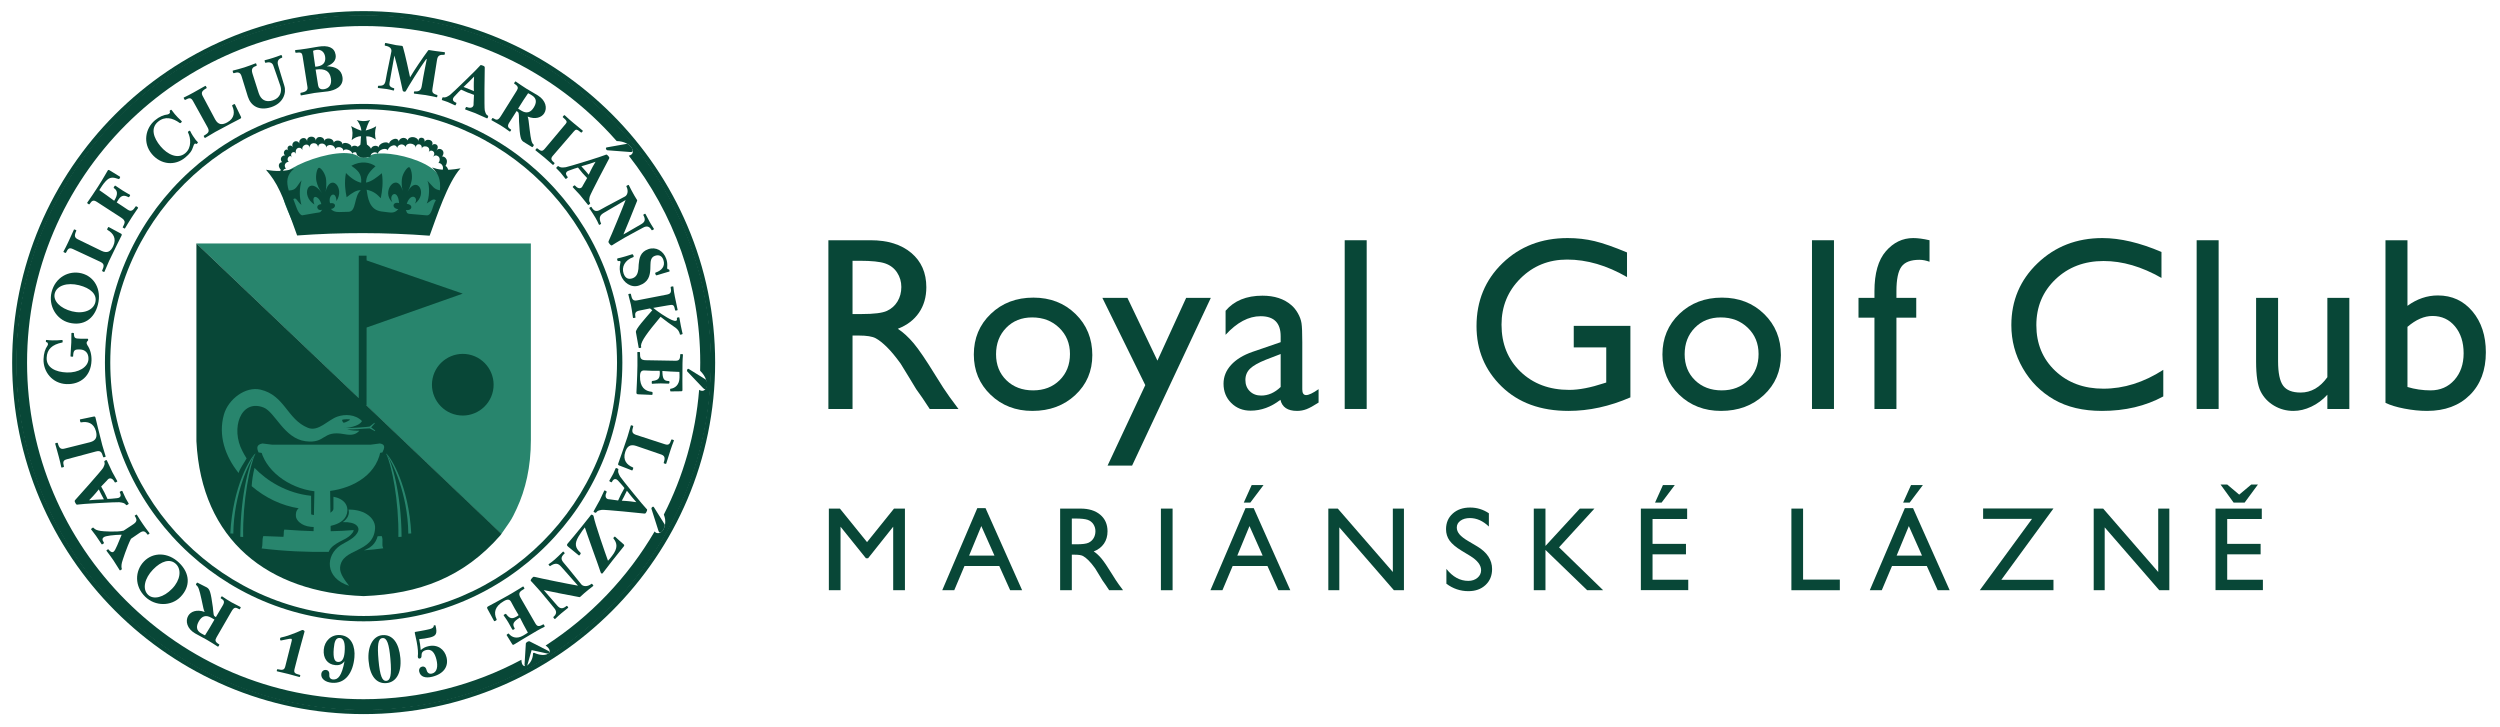 <svg xmlns="http://www.w3.org/2000/svg" width="973" height="283" viewBox="0 0 973 283" fill="none"><path d="M141.531 275.622C215.61 275.622 276.025 215.206 276.025 141.131C276.025 67.055 215.61 6.636 141.531 6.636C67.456 6.636 7.039 67.055 7.039 141.131C7.039 215.206 67.456 275.622 141.531 275.622Z" stroke="#084737" stroke-width="0.223" stroke-miterlimit="22.926"></path><path fill-rule="evenodd" clip-rule="evenodd" d="M141.531 6.083C67.151 6.083 6.485 66.749 6.485 141.13C6.485 215.508 67.151 276.176 141.531 276.176C215.912 276.176 276.579 215.508 276.579 141.13C276.579 66.749 215.912 6.083 141.531 6.083ZM141.531 4.327C216.88 4.327 278.334 65.783 278.334 141.13C278.334 216.477 216.88 277.929 141.531 277.929C66.184 277.929 4.729 216.477 4.729 141.13C4.729 65.783 66.184 4.327 141.531 4.327Z" fill="#084737"></path><path fill-rule="evenodd" clip-rule="evenodd" d="M141.531 40.441C86.075 40.441 40.842 85.674 40.842 141.131C40.842 196.589 86.075 241.819 141.531 241.819C196.989 241.819 242.222 196.589 242.222 141.131C242.222 85.674 196.989 40.441 141.531 40.441ZM141.531 42.519C195.843 42.519 240.142 86.817 240.142 141.131C240.142 195.443 195.843 239.741 141.531 239.741C87.22 239.741 42.92 195.443 42.92 141.131C42.92 86.817 87.22 42.519 141.531 42.519Z" fill="#084737"></path><path fill-rule="evenodd" clip-rule="evenodd" d="M195.07 207.875L76.506 94.843L76.444 94.747H206.61L206.621 171.207C206.621 173.763 206.489 176.324 206.235 178.866C206 181.188 205.632 183.501 205.148 185.783C204.689 187.938 204.106 190.069 203.412 192.156C202.749 194.151 201.966 196.111 201.08 198.015C200.223 199.858 199.353 201.716 198.197 203.385L195.206 207.704L195.07 207.875Z" fill="#28856D"></path><path fill-rule="evenodd" clip-rule="evenodd" d="M182.505 137.97C188.983 139.287 193.191 145.64 191.878 152.121C190.559 158.597 184.203 162.807 177.726 161.492C171.249 160.174 167.038 153.816 168.357 147.339C169.672 140.863 176.028 136.654 182.505 137.97Z" fill="#084737"></path><path fill-rule="evenodd" clip-rule="evenodd" d="M76.45 94.746L139.634 154.907V99.509H142.658L142.685 101.359L180.1 114.285L142.685 127.472L142.658 157.785L195.153 207.777L194.804 208.28C180.442 224.758 163.076 231.145 141.529 232.008C104.159 230.58 78.399 210.182 76.443 171.706V94.746H76.45Z" fill="#084737"></path><path fill-rule="evenodd" clip-rule="evenodd" d="M139.862 61.152L143.355 61.235C145.64 56.661 176.172 62.778 171.505 73.959C172.013 79.022 169.462 83.585 166.711 88.657H115.007C112.894 83.874 107.717 74.397 111.177 72.947C100.184 68.263 132.84 55.059 139.862 61.152Z" fill="#28856D"></path><path fill-rule="evenodd" clip-rule="evenodd" d="M109.334 66.161C107.433 64.002 109.358 62.941 109.808 63.15C108.352 61.304 110.47 60.149 111.06 60.542C109.48 59.405 111.517 57.154 112.251 58.755C112.258 58.752 112.264 58.747 112.27 58.742C111.036 56.983 113.203 55.877 113.884 57.255C113.898 57.242 113.905 57.234 113.918 57.225C113.181 55.188 115.572 54.069 116.506 55.816C116.513 55.811 116.529 55.806 116.534 55.801C116.012 53.806 119.074 52.715 119.544 55.006H119.551C119.179 52.751 122.802 52.485 122.919 54.786C122.973 52.623 126.376 52.935 126.269 55.072C126.189 53.388 129.923 53.407 129.936 55.722C129.775 54.476 133.11 54.094 133.308 56.256C133.421 54.946 137.034 55.799 136.869 57.528C136.869 56.163 139.936 56.492 139.987 58.458L144.312 58.546C144.251 56.229 147.722 56.338 147.264 57.738C147.286 55.478 150.949 54.749 151.45 56.03C151.179 54.88 154.525 52.7 155.243 55.074C155.22 53.945 157.539 52.755 158.694 54.667C158.899 52.764 162.565 52.969 162.872 54.967H162.897C162.603 53.049 165.895 53.001 165.185 55.662C165.229 53.498 169.586 54.268 167.991 56.849C168.855 55.123 171.563 56.507 169.782 58.624C169.796 58.624 169.802 58.627 169.799 58.632C170.983 56.939 173.835 58.701 171.988 61.02C172.251 60.513 175.124 61.595 173.378 64.614C174.086 64.753 175.756 67.295 172.99 70.369L172.871 70.371C173.28 68.546 172.354 67.26 171.882 67.163C173.546 64.144 170.805 63.059 170.553 63.567C172.313 61.249 169.597 59.485 168.471 61.181C168.471 61.176 168.466 61.171 168.453 61.171C170.149 59.056 167.567 57.671 166.746 59.398C168.268 56.817 164.113 56.046 164.07 58.209C164.751 55.547 161.612 55.595 161.89 57.514H161.87C161.576 55.518 158.082 55.311 157.888 57.214C156.786 55.303 154.576 56.494 154.596 57.623C153.912 55.249 150.724 57.427 150.982 58.579C150.507 57.299 147.013 58.025 146.995 60.286C147.43 58.884 144.124 58.776 144.179 61.094L140.06 61.003C140.011 59.039 137.086 58.709 137.086 60.073C137.247 58.348 133.803 57.495 133.692 58.803C133.507 56.641 130.329 57.023 130.481 58.27C130.47 55.955 126.911 55.935 126.987 57.619C127.089 55.482 123.844 55.171 123.794 57.335C123.683 55.033 120.227 55.3 120.584 57.555H120.577C120.127 55.263 117.213 56.353 117.709 58.348C117.703 58.353 117.689 58.358 117.682 58.362C116.791 56.617 114.515 57.735 115.217 59.773C115.203 59.781 115.197 59.789 115.183 59.804C114.535 58.424 112.471 59.531 113.645 61.291C113.64 61.296 113.635 61.297 113.629 61.303C112.928 59.703 110.986 61.953 112.492 63.09C111.93 62.697 109.911 63.851 111.3 65.696C110.871 65.487 109.036 66.548 110.848 68.709C110.598 68.769 110.423 69.449 110.502 70.264C108.576 69.174 108.779 66.284 109.334 66.161Z" fill="#084737"></path><path fill-rule="evenodd" clip-rule="evenodd" d="M138.862 60.092C138.072 58.032 138.918 57.321 140.245 56.345C140.453 55.066 140.329 54.333 140.536 53.053C139.334 52.914 137.713 53.755 136.863 54.538C137.348 52.551 137.322 50.752 136.674 49.061C136.598 48.983 138.384 50.197 140.642 50.861C140.503 48.901 139.176 46.944 138.83 46.725C140.126 47.09 141.857 47.393 144.056 46.729C143.336 47.674 142.706 49.534 142.311 50.8C144.177 50.244 145.168 49.916 146.413 49.112C145.819 51.13 145.885 52.803 146.254 54.328C144.96 53.461 144.023 52.953 142.521 53.092C142.59 54.425 142.734 54.903 142.8 56.237C144.42 57.407 144.968 58.19 144.195 60.163C143.501 61.922 139.449 61.625 138.862 60.092Z" fill="#084737"></path><path fill-rule="evenodd" clip-rule="evenodd" d="M115.644 91.649C109.71 75.049 107.916 71.183 103.518 66.057C107.2 66.77 110.83 66.749 114.534 65.616C111.452 68.028 111.391 70.798 112.384 74.15C115.371 74.026 115.266 72.725 117.362 70.19C116.435 73.667 116.503 76.714 117.308 79.731C115.552 78.37 115.354 76.589 114.156 77.493C115.15 79.795 115.847 83.222 117.572 83.809L123.067 82.856C124.424 82.62 124.565 82.93 125.408 81.608C123.348 82.403 122.535 79.585 125.061 79.458C124.257 76.158 120.856 75.223 122.363 79.586C116.81 76.124 120.086 67.901 125.301 75.11C124.117 73.565 123.576 72.229 123.177 70.606C122.672 68.545 123.357 65.407 124.122 65.292C124.886 65.177 126.787 67.656 126.935 70.06C127.048 71.917 127.022 73.391 126.642 74.718C128.625 67.023 134.368 73.14 130.948 78.257C130.777 73.871 127.528 75.872 128.459 79.092C131.128 78.69 130.795 81.212 128.813 81.323C129.372 82.059 130.38 82.572 132.016 82.528L135.626 82.433C138.861 82.346 137.603 76.486 140.43 74.022C138.768 73.945 137.092 75.014 134.906 76.768C134.415 74.316 133.909 71.15 134.648 67.33C136.791 69.548 138.761 70.719 140.565 71.123C140.926 67.422 138.868 66.067 136.746 64.504C140.519 62.476 143.966 63.142 146.157 64.689C143.187 67.331 142.616 68.752 142.448 71.059C144.655 70.689 146.668 68.983 148.625 67.416C149.214 70.998 148.745 74.38 148.192 77.152C146.846 75.764 145.705 74.506 142.685 73.826C143.104 76.598 143.572 81.692 148.447 82.302L151.434 82.673C153.23 82.898 154.004 82.443 155.066 81.396C152.47 81.285 152.514 78.385 155.318 79.018C154.816 73.005 150.957 75.984 152.748 78.719C148.027 74.723 154.534 66.542 156.73 74.237C156.319 72.619 156.266 71.393 156.407 69.764C156.596 67.544 158.576 64.85 159.268 65.07C159.963 65.291 160.657 68.338 160.188 70.374C159.798 72.063 159.414 73.222 158.64 74.602C162.223 67.932 166.761 75.387 161.467 79.266C163.096 76.632 159.789 74.8 158.314 79.325C161.105 79.676 160.33 82.174 157.963 81.725C158.394 82.468 158.057 83.214 159.75 83.267L166.01 83.815C168.205 84.005 168.26 79.845 169.651 77.95C168.603 77.011 167.481 78.388 166.088 79.206C167.138 77.004 167.316 72.457 166.369 70.354C168.625 72.712 168.843 73.621 171.223 74.076C171.581 69.683 170.592 67.574 168.173 65.175C170.249 65.904 172.99 66.65 179.245 65.508C174.22 71.067 169.869 84.578 167.217 91.736C150.031 90.425 132.832 90.398 115.644 91.649Z" fill="#084737"></path><path fill-rule="evenodd" clip-rule="evenodd" d="M141.531 10.133C69.381 10.133 10.533 68.979 10.533 141.13C10.533 213.28 69.381 272.127 141.531 272.127C163.693 272.127 184.593 266.566 202.925 256.782L202.927 256.785C203.06 261.721 207.485 258.396 207.451 254.252C207.572 254.182 207.696 254.108 207.816 254.035C212.29 256.178 216.224 254.023 212.359 251.239V251.237C229.751 240 244.33 224.758 254.781 206.838C255.302 207.531 255.708 207.482 256.254 207.5C257.422 207.535 258.692 205.882 258.881 203.76C258.98 202.64 258.91 201.721 258.366 200.262C265.895 185.471 270.697 169.075 272.1 151.742C272.902 152.165 273.429 152.199 273.933 151.971C274.999 151.489 275.454 149.491 274.689 147.5C274.286 146.456 273.601 145.375 272.49 144.304C272.516 143.249 272.531 142.192 272.531 141.13C272.531 110.813 262.137 82.847 244.733 60.608C245.589 60.372 245.989 60.041 246.2 59.537C246.658 58.459 245.627 56.684 243.712 55.745C242.728 55.263 241.512 54.935 240.004 54.901C215.964 27.487 180.713 10.133 141.531 10.133ZM141.531 5.889C216.019 5.889 276.773 66.643 276.773 141.13C276.773 215.616 216.019 276.369 141.531 276.369C67.043 276.369 6.291 215.616 6.291 141.13C6.291 66.643 67.043 5.889 141.531 5.889Z" fill="#084737"></path><path fill-rule="evenodd" clip-rule="evenodd" d="M249.536 87.271L242.628 91.26C243.596 88.992 246.589 81.757 247.895 78.343L247.96 78.21C247.992 78.097 248 77.951 247.94 77.844C247.813 77.629 247.102 76.474 246.833 76.011C246.3 75.085 245.013 72.695 244.735 72.047C244.654 71.905 244.456 71.973 244.028 72.218C243.743 72.383 243.727 72.44 243.808 72.582C244.731 74.426 244.14 75.952 243.286 76.446C241.863 77.269 236.533 79.964 233.827 81.526C232.44 82.329 231.348 82.579 230.198 80.585C230.114 80.442 230.043 80.483 229.652 80.709C229.402 80.853 229.309 80.955 229.37 81.061C230.492 82.741 231.159 83.731 231.756 84.765C232.251 85.619 232.728 86.531 233.109 87.45C233.189 87.592 233.375 87.487 233.551 87.384C233.908 87.177 233.98 87.136 233.96 87.101C232.887 84.588 233.551 83.68 235.154 82.755C236.614 81.913 240.347 79.663 243.481 77.853C242.211 81.246 237.851 91.787 236.966 93.627C236.813 93.952 236.754 94.177 236.857 94.354C237.103 94.781 237.751 95.738 238.185 95.488C238.718 95.178 239.975 94.312 243.071 92.525C246.136 90.755 248.446 89.659 250.191 88.651C251.9 87.664 252.854 88.252 253.618 89.569C253.659 89.642 253.807 89.65 254.091 89.486C254.448 89.279 254.59 89.198 254.507 89.056C253.758 87.922 253.284 87.101 252.853 86.355C252.359 85.499 251.985 84.766 251.233 83.302C251.151 83.159 251.002 83.149 250.611 83.375C250.469 83.457 250.33 83.631 250.391 83.738C251.323 85.434 251.068 86.388 249.536 87.271Z" fill="#084737"></path><path fill-rule="evenodd" clip-rule="evenodd" d="M229.122 68.004C228.884 67.666 228.479 67.2 228.046 66.705C227.454 66.022 226.805 65.278 226.262 64.714C228.131 64.233 230.344 63.455 231.777 62.972C231.317 63.698 230.154 65.743 229.122 68.004ZM222.32 66.072C223.04 65.771 223.992 65.488 224.946 65.204C225.291 65.667 225.991 66.532 226.69 67.339C227.42 68.177 228.152 68.957 228.508 69.301C228.269 69.782 227.484 71.008 226.947 72.02C226.673 72.583 226.51 72.834 226.387 72.942C225.58 73.645 224.567 73.108 223.784 72.206C223.676 72.083 223.5 72.129 223.19 72.399C222.974 72.587 222.84 72.757 222.92 72.852C223.945 74.029 224.933 74.969 225.689 75.837C226.526 76.8 227.691 78.401 228.823 79.706C228.904 79.8 229.048 79.837 229.393 79.536C229.706 79.268 229.741 79.124 229.612 78.91C229.189 78.296 229.257 77.749 229.516 76.542C229.792 75.484 236.384 62.944 236.982 61.878C237.279 61.404 237.148 61.19 236.771 60.756C236.177 60.073 236.002 60.061 235.607 60.296C234.878 60.712 221.176 64.942 220.203 65.078C218.733 65.267 218.063 65.248 217.374 64.704C217.233 64.545 217.047 64.706 216.987 64.76C216.581 65.111 216.386 65.336 216.553 65.527C216.768 65.776 217.65 66.589 218.135 67.149C218.863 67.987 219.575 69.003 220.033 69.53C220.196 69.716 220.351 69.635 220.662 69.364C220.91 69.15 221.064 69.015 220.931 68.86C220.282 68.116 219.953 67.421 220.759 66.718C220.945 66.557 221.515 66.335 222.32 66.072Z" fill="#084737"></path><path fill-rule="evenodd" clip-rule="evenodd" d="M246.103 59.019C246.536 58.641 246.075 57.734 245.481 57.051C244.915 56.401 244.248 55.946 243.953 55.982L236.163 57.362C236.072 57.385 235.984 57.407 235.954 57.435C235.734 57.625 235.797 58.008 236.039 58.286C236.146 58.409 236.258 58.476 236.375 58.485L245.247 59.163C245.71 59.195 245.978 59.127 246.103 59.019Z" fill="#084737"></path><path fill-rule="evenodd" clip-rule="evenodd" d="M215.114 60.684C216.41 59.141 222.219 52.474 223.278 51.216C224.121 50.206 224.47 50.176 226.109 51.55C226.235 51.656 226.377 51.615 226.616 51.33C226.879 51.015 226.87 50.899 226.743 50.793C225.735 49.948 224.195 48.712 223.314 47.971C222.276 47.098 220.635 45.724 219.803 44.863C219.676 44.758 219.48 44.861 219.243 45.145C219.006 45.428 218.956 45.55 219.083 45.655C220.754 47.057 220.763 47.494 220.207 48.154L212.065 57.857C211.034 59.086 210.52 58.868 209.107 57.735C209.012 57.658 208.871 57.699 208.607 58.016C208.394 58.265 208.347 58.45 208.442 58.529C209.011 59.005 210.673 60.284 211.963 61.368C212.909 62.162 213.766 62.996 215.183 64.186C215.277 64.266 215.493 64.009 215.651 63.819C215.81 63.63 215.918 63.503 215.791 63.397C214.594 62.393 214.189 61.785 215.114 60.684Z" fill="#084737"></path><path fill-rule="evenodd" clip-rule="evenodd" d="M202.833 43.022C202.205 42.63 201.856 42.412 201.646 42.282C202.864 40.329 204.654 37.469 205.542 36.279C205.809 36.397 206.179 36.58 207.05 37.125C208.969 38.324 208.881 40.014 207.727 41.863C206.572 43.711 205.029 44.395 202.833 43.022ZM202.004 47.188C202.326 53.413 202.652 54.436 203.74 55.189C204.466 55.694 206.053 56.556 207.05 57.229C207.19 57.324 207.362 57.212 207.602 56.851C207.794 56.562 207.803 56.392 207.653 56.26C206.921 55.618 206.665 54.694 206.13 50.351C205.954 48.934 205.84 47.716 205.713 46.863C205.616 46.217 205.515 45.691 205.343 45.367C208.402 46.601 210.796 45.721 211.819 44.08C213.062 42.094 212.46 39.098 209.357 37.16C207.612 36.071 206.151 35.303 204.898 34.517C204.305 34.147 201.21 32.117 200.764 31.742C200.589 31.633 200.49 31.717 200.272 32.064C200.097 32.344 200.046 32.504 200.185 32.591C201.787 33.596 201.764 34.258 201.089 35.338L194.964 45.138C193.852 46.917 193.304 46.863 191.875 45.97C191.699 45.862 191.658 45.931 191.481 46.21C191.309 46.488 191.171 46.704 191.347 46.812C192.463 47.509 193.811 48.149 194.682 48.694C195.622 49.282 197.449 50.473 198.322 51.172C198.497 51.281 198.622 51.157 198.796 50.878C198.992 50.564 198.98 50.507 198.842 50.42C197.655 49.678 197.363 49.06 198.192 47.737C198.757 46.829 200.557 44.025 201.057 43.224C201.267 43.354 201.581 43.549 201.712 43.728C201.818 43.794 201.893 44.251 201.951 44.897C202.01 45.537 201.965 46.406 202.004 47.188Z" fill="#084737"></path><path fill-rule="evenodd" clip-rule="evenodd" d="M184.437 35.484C184.072 35.293 183.5 35.061 182.889 34.815C182.051 34.476 181.136 34.106 180.398 33.852C181.842 32.575 183.461 30.877 184.518 29.795C184.439 30.652 184.332 33.003 184.437 35.484ZM177.499 36.851C178.004 36.256 178.726 35.572 179.445 34.885C179.964 35.14 180.979 35.595 181.968 35.995C182.999 36.412 184.005 36.775 184.478 36.921C184.485 37.455 184.343 38.906 184.322 40.05C184.336 40.678 184.304 40.976 184.242 41.127C183.843 42.118 182.698 42.099 181.591 41.651C181.436 41.59 181.301 41.714 181.146 42.094C181.04 42.36 180.996 42.574 181.111 42.618C182.559 43.205 183.868 43.592 184.934 44.023C186.118 44.502 187.883 45.398 189.484 46.047C189.598 46.093 189.744 46.062 189.916 45.636C190.071 45.256 190.038 45.111 189.828 44.979C189.172 44.626 188.983 44.106 188.666 42.914C188.432 41.845 188.612 27.68 188.661 26.459C188.709 25.901 188.497 25.77 187.961 25.554C187.123 25.216 186.962 25.284 186.717 25.673C186.256 26.373 175.966 36.364 175.162 36.927C173.937 37.76 173.334 38.051 172.471 37.879C172.275 37.801 172.183 38.028 172.152 38.103C171.949 38.6 171.88 38.888 172.113 38.983C172.42 39.107 173.573 39.432 174.261 39.711C175.29 40.126 176.384 40.709 177.031 40.971C177.261 41.062 177.364 40.92 177.516 40.54C177.641 40.235 177.717 40.043 177.526 39.966C176.612 39.598 176.002 39.127 176.401 38.136C176.494 37.908 176.902 37.453 177.499 36.851Z" fill="#084737"></path><path fill-rule="evenodd" clip-rule="evenodd" d="M167.68 19.59L167.07 19.494C166.908 19.468 166.745 19.443 166.578 19.707C164.46 22.576 161.426 27.009 159.603 30.093C159.148 27.98 157.715 21.261 156.792 18.157C156.693 17.975 156.585 17.875 156.424 17.848C155.57 17.713 154.866 17.685 154.175 17.575C153.364 17.448 151.204 16.897 150.067 16.717C149.863 16.683 149.817 16.969 149.778 17.212C149.729 17.539 149.735 17.747 149.817 17.759C152.538 18.192 152.394 19.624 152.323 20.073C152.065 21.698 150.543 28.409 150.096 31.251C149.806 33.077 148.998 33.452 147.347 33.355C147.218 33.378 147.13 33.405 147.08 33.73C147.028 34.054 147.042 34.231 147.205 34.258C148.518 34.374 149.744 34.526 150.473 34.643C151.286 34.772 151.971 34.921 153.168 35.243C153.289 35.261 153.364 35.058 153.416 34.734C153.454 34.489 153.433 34.362 153.351 34.349C151.434 33.838 151.47 33.093 151.641 31.995C151.887 30.452 153.161 23.454 153.493 21.631C154.477 24.869 156.576 34.234 156.718 35.174C156.795 35.477 156.977 35.631 157.263 35.676C157.628 35.734 157.845 35.686 158.03 35.299C158.35 34.599 163.789 25.76 165.842 23.046C166.037 22.868 166.117 22.881 166.071 23.168C165.932 24.059 164.946 28.441 164.148 33.477C163.864 35.263 163.01 35.669 161.356 35.575C161.237 35.554 161.151 35.585 161.099 35.909C161.041 36.275 161.101 36.416 161.183 36.429C162.563 36.647 164.614 36.84 165.67 37.007C166.928 37.208 167.932 37.45 169.95 37.858C170.111 37.885 170.178 37.722 170.238 37.357C170.287 37.031 170.212 36.978 170.133 36.965C168.058 36.386 168.14 35.608 168.327 34.431L170.082 23.344C170.366 21.556 171.161 21.265 172.898 21.331C173.02 21.352 173.083 21.237 173.151 20.79C173.203 20.465 173.141 20.33 172.979 20.304C170.32 20.009 168.45 19.712 167.68 19.59Z" fill="#084737"></path><path fill-rule="evenodd" clip-rule="evenodd" d="M130.629 21.341C130.161 18.375 127.618 17.57 123.922 18.157C122.582 18.369 120.922 18.674 119.38 18.919C117.634 19.195 116.002 19.41 115.055 19.477C114.812 19.515 114.825 19.597 114.894 20.044C114.959 20.449 115.018 20.566 115.181 20.541C117.212 20.218 117.567 20.619 117.761 21.838L119.671 33.9C119.857 35.078 119.094 35.782 117.104 36.098C116.902 36.131 116.894 36.339 116.963 36.786C117.009 37.07 117.063 37.153 117.226 37.126C118.484 36.928 121.388 36.335 122.404 36.174C124.231 35.886 125.808 35.85 127.636 35.56C130.155 35.16 133.893 33.813 133.284 29.954C132.84 27.153 130.634 25.837 127.173 25.801C129.769 24.849 130.939 23.291 130.629 21.341ZM123.808 33.203C123.446 30.93 123.138 28.98 122.835 27.071C126.706 26.543 128.364 27.819 128.796 30.541C129.209 33.14 127.915 34.427 126.126 34.711C124.501 34.966 123.954 34.138 123.808 33.203ZM123.52 25.88C123.358 25.907 122.952 25.969 122.702 25.968C122.24 23.043 121.974 20.837 121.847 19.775C122.158 19.643 122.634 19.484 123.08 19.413C125.151 19.085 126.283 20.447 126.535 22.031C126.809 23.777 126.243 25.45 123.52 25.88Z" fill="#084737"></path><path fill-rule="evenodd" clip-rule="evenodd" d="M93.987 29.584C94.456 31.03 95.89 35.839 96.474 37.639C97.644 41.237 100.804 43.245 105.535 41.706C110.228 40.182 111.569 36.195 110.655 33.376C109.994 31.344 108.485 26.17 108.258 25.466C107.761 23.939 108.302 22.943 109.553 22.537C109.866 22.436 109.919 22.332 109.781 21.902C109.679 21.589 109.602 21.353 109.367 21.43C107.987 21.967 107.241 22.207 106.224 22.537C105.091 22.907 104.179 23.16 103.058 23.438C102.98 23.462 102.94 23.605 103.093 24.074C103.193 24.386 103.31 24.479 103.35 24.466C104.796 23.997 105.978 24.304 106.384 25.555C106.625 26.299 108.511 31.567 109.133 33.483C109.805 35.555 109.123 38.113 106.23 39.052C103.374 39.98 101.524 38.809 100.673 36.189C100.038 34.234 98.374 28.979 98.285 28.707C97.916 27.572 98.012 26.935 98.341 26.483C98.668 26.032 99.295 25.828 99.791 25.623C99.946 25.572 99.949 25.442 99.847 25.129C99.72 24.737 99.669 24.581 99.473 24.646C98.286 25.116 96.201 25.883 95.103 26.237C93.736 26.682 91.86 27.163 90.7 27.453C90.543 27.503 90.491 27.606 90.656 28.116C90.758 28.428 90.874 28.52 90.992 28.483C92.477 27.998 93.478 28.019 93.987 29.584Z" fill="#084737"></path><path fill-rule="evenodd" clip-rule="evenodd" d="M75.155 39.388L80.737 49.457C81.676 51.148 81.203 51.74 79.39 52.791C79.243 52.871 79.269 53.001 79.449 53.324C79.57 53.54 79.692 53.759 79.872 53.661C80.483 53.322 82.901 51.831 83.799 51.335C88.117 48.942 92.319 46.855 93.433 46.236C93.901 45.978 94.004 45.824 93.643 45.173C93.045 44.094 91.843 41.328 91.442 40.611C91.364 40.465 91.216 40.452 90.782 40.693C90.352 40.931 90.281 40.972 90.404 41.28C91.4 43.501 91.378 46.006 88.464 47.62C86.522 48.697 84.957 48.671 83.74 46.477C82.624 44.463 79.776 38.988 79.06 37.695C78.147 36.132 78.449 35.402 80.39 34.325C80.461 34.285 80.494 34.173 80.334 33.886C80.115 33.489 79.998 33.366 79.891 33.425C78.74 34.063 76.243 35.496 75.236 36.052C74.013 36.73 72.662 37.432 71.579 37.939C71.435 38.019 71.46 38.147 71.699 38.578C71.857 38.865 71.99 38.933 72.062 38.894C73.823 37.917 74.398 38.021 75.155 39.388Z" fill="#084737"></path><path fill-rule="evenodd" clip-rule="evenodd" d="M59.11 59.957C62.599 64.115 68.102 64.66 72.102 61.303C73.834 59.849 74.683 58.815 75.294 56.791C75.415 56.421 75.491 56.193 75.744 55.984C75.932 55.825 76.165 55.846 76.323 56.034C76.377 56.097 76.56 55.996 76.782 55.811C76.969 55.652 77.075 55.458 76.994 55.364C76.888 55.238 76.407 54.728 76.197 54.477C75.642 53.815 74.483 52.05 74.021 50.987C73.89 50.831 73.716 50.814 73.306 51.158C73.148 51.291 73.079 51.401 73.209 51.618C74.246 53.75 74.68 57.467 72.096 59.634C69.167 62.092 65.139 60.104 62.496 56.954C59.668 53.585 58.564 49.84 61.494 47.382C64.171 45.135 67.175 45.837 69.973 47.89C70.051 47.984 70.294 47.888 70.45 47.756C70.673 47.571 70.839 47.323 70.733 47.198C69.678 46.258 68.583 45.082 68.029 44.423C67.42 43.697 67.082 43.229 66.769 42.793C66.664 42.669 66.485 42.711 66.265 42.896C66.045 43.08 65.945 43.216 66.078 43.375C66.288 43.627 66.106 44.048 65.791 44.312C65.695 44.392 65.486 44.462 65.275 44.531C63.712 44.716 62.05 45.358 60.287 46.837C56.569 49.958 55.516 55.673 59.11 59.957Z" fill="#084737"></path><path fill-rule="evenodd" clip-rule="evenodd" d="M49.755 81.642C48.753 80.992 46.005 79.109 45.431 78.784C45.644 78.383 45.914 77.97 46.092 77.694C47.324 75.798 48.523 75.988 49.923 76.701C50.13 76.835 50.275 76.684 50.457 76.409C50.634 76.135 50.735 75.904 50.528 75.77C50.116 75.502 49.266 75.147 47.714 74.138C46.059 73.063 45.323 72.536 44.978 72.312C44.771 72.178 44.646 72.293 44.467 72.57C44.199 72.983 44.165 73.11 44.372 73.245C45.545 74.005 46.201 75.41 44.431 78.136C43.326 77.271 39.76 74.76 38.645 73.985C39.473 72.71 40.066 71.72 40.955 70.73C42.743 68.656 44.059 68.97 46.235 69.696C46.338 69.764 46.428 69.626 46.585 69.385C46.742 69.144 46.829 68.856 46.692 68.768C46.106 68.387 43.176 66.631 42.589 66.25C42.347 66.094 42.108 66.084 41.929 66.362C41.683 66.742 39.963 69.841 38.149 72.635C37.209 74.084 34.644 77.956 33.97 78.843C33.858 79.016 33.974 79.14 34.353 79.385C34.56 79.519 34.732 79.632 34.844 79.46C35.808 77.977 36.375 77.709 37.754 78.604L47.237 84.762C48.203 85.39 48.404 85.912 48.522 86.333C48.574 86.857 48.041 87.981 47.771 88.395C47.704 88.498 47.843 88.587 48.015 88.7C48.325 88.902 48.56 89.005 48.628 88.902C48.963 88.383 49.953 86.622 51.363 84.452C52.437 82.794 53.095 81.947 53.699 81.016C53.79 80.879 53.746 80.704 53.401 80.48C53.056 80.255 52.873 80.235 52.807 80.339C51.844 81.821 51.1 82.515 49.755 81.642Z" fill="#084737"></path><path fill-rule="evenodd" clip-rule="evenodd" d="M28.455 96.964L38.89 101.829C40.641 102.646 40.606 103.401 39.757 105.318C39.687 105.469 39.783 105.557 40.118 105.714C40.342 105.819 40.572 105.925 40.657 105.74C40.953 105.106 42.035 102.478 42.468 101.547C44.556 97.075 46.728 92.917 47.266 91.761C47.493 91.277 47.488 91.092 46.811 90.779C45.691 90.255 43.093 88.726 42.349 88.379C42.199 88.31 42.071 88.386 41.864 88.833C41.655 89.28 41.621 89.355 41.901 89.531C44.013 90.743 45.466 92.783 44.059 95.802C43.122 97.813 41.84 98.712 39.567 97.654C37.48 96.68 31.959 93.924 30.617 93.298C28.959 92.57 28.774 91.804 29.712 89.791C29.748 89.717 29.707 89.608 29.409 89.467C28.999 89.277 28.833 89.245 28.78 89.358C28.225 90.55 27.045 93.175 26.558 94.218C25.967 95.485 25.287 96.847 24.708 97.893C24.639 98.043 24.734 98.133 25.181 98.34C25.478 98.479 25.626 98.455 25.661 98.383C26.513 96.555 27.038 96.302 28.455 96.964Z" fill="#084737"></path><path fill-rule="evenodd" clip-rule="evenodd" d="M31.736 106.374C26.747 105.13 21.503 107.976 20.08 113.681C18.757 118.989 21.913 124.351 26.94 125.606C32.406 126.967 36.698 124.226 38.132 118.479C39.584 112.654 36.723 107.617 31.736 106.374ZM28.044 121.175C23.377 120.012 20.591 117.071 21.298 114.24C22.073 111.126 26.162 109.858 30.751 111.001C35.261 112.126 37.874 114.559 37.097 117.671C36.343 120.703 32.552 122.3 28.044 121.175Z" fill="#084737"></path><path fill-rule="evenodd" clip-rule="evenodd" d="M18.443 134.584C17.578 135.829 17.024 137.497 16.944 139.798C16.776 144.607 20.316 149.296 25.905 149.493C31.247 149.678 35.401 146.41 35.614 140.328C35.694 138.027 35.101 135.948 34.082 134.472C33.771 133.968 33.7 133.635 33.706 133.472C33.721 133.06 34.062 132.702 34.233 132.545C34.275 132.505 34.318 132.423 34.322 132.341C34.328 132.178 34.256 131.846 34.134 131.84C33.804 131.829 31.994 131.849 31.212 131.821C29.241 131.753 28.789 131.695 28.775 129.761C28.78 129.638 28.618 129.549 28.248 129.537C27.918 129.526 27.793 129.603 27.789 129.725C27.741 131.083 27.785 132.194 27.745 133.345C27.697 134.743 27.517 136.301 27.441 138.52C27.431 138.765 27.512 138.811 27.964 138.826C28.375 138.84 28.458 138.843 28.466 138.597C28.55 136.171 29.093 135.944 31.19 136.017C33.08 136.083 34.519 137.325 34.433 139.75C34.323 142.916 30.5 145.127 26.022 144.969C21.625 144.818 18.024 143.087 18.156 139.265C18.273 135.936 20.271 134.114 24.208 133.304C24.372 133.31 24.378 133.146 24.386 132.899C24.396 132.612 24.365 132.322 24.201 132.315C22.796 132.473 21.273 132.504 20.411 132.472C19.465 132.439 19.054 132.425 18.153 132.31C17.907 132.302 17.862 132.384 17.849 132.753C17.837 133.082 17.877 133.167 18.122 133.175C18.451 133.187 18.683 133.606 18.669 134.016C18.665 134.14 18.574 134.384 18.443 134.584Z" fill="#084737"></path><path fill-rule="evenodd" clip-rule="evenodd" d="M26.117 178.717L37.24 175.737C39.106 175.237 39.566 175.838 40.148 177.853C40.19 178.013 40.32 178.017 40.677 177.923C40.915 177.86 41.16 177.793 41.107 177.596C40.927 176.92 40.067 174.213 39.8 173.22C38.523 168.454 37.515 163.87 37.186 162.639C37.045 162.123 36.924 161.986 36.203 162.178C35.012 162.5 32.037 162.997 31.244 163.21C31.084 163.253 31.037 163.393 31.165 163.87C31.293 164.344 31.313 164.424 31.642 164.378C34.039 163.95 36.463 164.578 37.326 167.795C37.9 169.94 37.496 171.454 35.074 172.102C32.849 172.698 26.848 174.136 25.419 174.518C23.682 175.026 23.046 174.559 22.471 172.414C22.45 172.335 22.349 172.277 22.031 172.361C21.595 172.479 21.447 172.561 21.478 172.679C21.819 173.951 22.604 176.721 22.901 177.832C23.263 179.184 23.616 180.662 23.845 181.836C23.89 181.996 24.019 182.003 24.494 181.877C24.813 181.79 24.911 181.68 24.888 181.6C24.369 179.654 24.609 179.123 26.117 178.717Z" fill="#084737"></path><path fill-rule="evenodd" clip-rule="evenodd" d="M38.461 190.463C38.611 190.845 38.891 191.398 39.19 191.982C39.602 192.788 40.049 193.669 40.441 194.346C38.51 194.359 36.175 194.579 34.67 194.702C35.289 194.109 36.913 192.404 38.461 190.463ZM44.593 193.983C43.822 194.1 42.83 194.144 41.836 194.187C41.612 193.658 41.146 192.647 40.659 191.696C40.154 190.706 39.632 189.773 39.372 189.351C39.719 188.943 40.779 187.942 41.544 187.091C41.946 186.61 42.163 186.406 42.31 186.332C43.264 185.846 44.115 186.613 44.656 187.673C44.732 187.822 44.915 187.82 45.282 187.632C45.537 187.502 45.709 187.368 45.652 187.259C44.942 185.868 44.21 184.718 43.689 183.692C43.109 182.556 42.366 180.72 41.582 179.18C41.526 179.07 41.397 178.997 40.987 179.207C40.621 179.392 40.548 179.522 40.624 179.76C40.886 180.459 40.688 180.974 40.145 182.081C39.618 183.042 30.192 193.615 29.352 194.503C28.951 194.892 29.026 195.132 29.287 195.645C29.697 196.45 29.864 196.504 30.304 196.371C31.11 196.145 45.431 195.356 46.407 195.459C47.879 195.631 48.524 195.81 49.063 196.506C49.159 196.695 49.38 196.582 49.453 196.546C49.929 196.303 50.173 196.133 50.058 195.906C49.909 195.613 49.252 194.611 48.915 193.949C48.411 192.961 47.967 191.802 47.649 191.18C47.538 190.96 47.366 191.001 47 191.187C46.706 191.336 46.523 191.43 46.616 191.613C47.065 192.493 47.218 193.245 46.264 193.731C46.045 193.843 45.439 193.921 44.593 193.983Z" fill="#084737"></path><path fill-rule="evenodd" clip-rule="evenodd" d="M47.43 221.41C47.289 221.208 47.141 220.207 47.455 218.935C47.622 218.313 49.356 212.833 50.974 209.694C51.838 209.139 53.22 208.172 54.264 207.441C55.712 206.428 56.413 206.639 57.356 207.987C57.475 208.154 57.599 208.117 57.869 207.93C58.138 207.742 58.255 207.608 58.161 207.473C57.049 206.043 56.343 205.032 55.707 204.123C54.975 203.077 54.329 202.073 53.251 200.317C53.18 200.216 53.017 200.281 52.713 200.495C52.443 200.682 52.377 200.73 52.425 200.797C53.415 202.214 53.364 203.001 51.95 203.991C50.906 204.723 49.208 205.811 48.106 206.531C45.542 207.173 40 206.785 39.197 206.646C37.675 206.405 37.076 206.124 36.4 205.443C36.314 205.251 36.123 205.335 35.921 205.477C35.417 205.83 35.395 205.944 35.467 206.045C35.724 206.417 36.794 207.728 37.383 208.569C38.139 209.646 39.133 211.207 39.558 211.814C39.652 211.949 39.844 211.864 40.215 211.606C40.483 211.415 40.527 211.335 40.41 211.167C39.632 210.053 39.823 209.469 40.428 209.045C41.136 208.553 44.185 208.172 47.355 208.11C46.724 209.505 46.199 210.977 45.668 212.153C45.082 213.466 44.647 214.425 44.176 214.754C43.401 215.298 42.451 214.153 42.263 213.886C42.169 213.751 42.02 213.756 41.717 213.966C41.481 214.131 41.37 214.259 41.463 214.393C42.356 215.524 43.537 217.209 44.148 218.084C44.905 219.164 45.892 220.934 46.575 221.91C46.693 222.077 46.827 221.983 47.164 221.747C47.401 221.581 47.502 221.511 47.43 221.41Z" fill="#084737"></path><path fill-rule="evenodd" clip-rule="evenodd" d="M56.026 218.513C52.455 222.21 52.298 228.173 56.528 232.26C60.462 236.057 66.684 236.009 70.283 232.28C74.196 228.228 73.967 223.138 69.708 219.027C65.389 214.856 59.597 214.817 56.026 218.513ZM67 229.111C63.658 232.571 59.719 233.513 57.618 231.486C55.311 229.257 56.256 225.082 59.542 221.68C62.77 218.337 66.183 217.289 68.49 219.517C70.739 221.687 70.228 225.77 67 229.111Z" fill="#084737"></path><path fill-rule="evenodd" clip-rule="evenodd" d="M82.261 240.434C82.902 240.803 83.26 241.009 83.472 241.134C82.322 243.127 80.635 246.047 79.787 247.268C79.519 247.158 79.142 246.991 78.25 246.475C76.292 245.344 76.32 243.652 77.411 241.764C78.5 239.877 80.017 239.139 82.261 240.434ZM82.841 236.304C82.006 230.268 81.626 229.282 80.452 228.601C79.668 228.149 77.959 227.409 76.891 226.793C76.748 226.711 76.594 226.812 76.388 227.166C76.224 227.452 76.213 227.637 76.391 227.738C77.185 228.337 77.538 229.207 78.446 233.389C78.751 234.752 78.975 235.926 79.165 236.748C79.332 237.366 79.467 237.871 79.669 238.176C76.567 237.054 74.209 238.016 73.242 239.689C72.07 241.72 72.776 244.69 75.946 246.522C77.727 247.549 79.211 248.266 80.494 249.006C81.099 249.355 84.263 251.277 84.721 251.635C84.898 251.738 84.996 251.651 85.202 251.296C85.366 251.012 85.414 250.848 85.27 250.766C83.632 249.819 83.635 249.158 84.273 248.052L90.052 238.046C91.099 236.231 91.65 236.263 93.109 237.106C93.288 237.207 93.33 237.138 93.493 236.854C93.657 236.565 93.784 236.348 93.606 236.245C92.466 235.587 91.099 234.995 90.208 234.483C89.248 233.927 87.381 232.8 86.484 232.133C86.306 232.03 86.185 232.158 86.021 232.442C85.835 232.763 85.851 232.819 85.991 232.903C87.204 233.6 87.517 234.207 86.735 235.562C86.2 236.488 84.5 239.352 84.027 240.17C83.815 240.047 83.493 239.864 83.357 239.689C83.249 239.627 83.129 239.179 83.075 238.53C82.968 237.897 82.923 237.065 82.841 236.304Z" fill="#084737"></path><path fill-rule="evenodd" clip-rule="evenodd" d="M163.755 253.024C163.622 251.543 163.384 249.751 163.139 248.77C164.536 248.63 166.004 248.447 167.329 248.114C169.737 247.517 170.302 246.643 169.504 243.453C169.48 243.355 169.359 243.281 169.014 243.368C168.891 243.398 168.77 243.427 168.785 243.607C168.854 244.189 168.203 244.613 167.124 244.881C165.183 245.365 161.795 245.896 161.674 245.926C161.5 245.969 161.367 246.056 161.444 246.375C161.879 248.116 162.558 251.47 162.643 253.065C162.717 254.298 162.679 254.674 162.65 254.967C162.6 255.293 162.588 255.558 162.66 255.852C162.741 256.171 162.954 256.404 163.423 256.287C164.084 256.123 164.067 255.527 164.067 254.901C164.084 254.036 164.509 253.331 165.861 252.994C168.02 252.456 169.205 254.065 169.86 256.691C170.531 259.393 170.108 261.662 168.143 262.152C166.768 262.493 166.192 261.543 165.96 260.61C165.707 259.603 164.923 259.278 164.26 259.444C163.523 259.627 162.902 260.381 163.173 261.462C163.657 263.402 165.541 264.056 168.217 263.39C172.784 262.251 174.657 259.302 173.781 255.792C173.041 252.82 170.372 250.59 166.591 251.532C165.488 251.809 164.788 252.139 163.755 253.024Z" fill="#084737"></path><path fill-rule="evenodd" clip-rule="evenodd" d="M155.826 256.086C155.332 250.439 152.909 246.841 148.801 247.201C145.143 247.519 142.969 251.674 143.45 257.168C143.966 263.093 146.475 266.205 150.433 265.859C154.061 265.543 156.353 262.11 155.826 256.086ZM147.312 256.882C146.805 251.109 147.109 248.491 148.874 248.337C150.64 248.184 151.445 250.703 151.948 256.476C152.514 262.93 151.921 264.86 150.332 265C148.846 265.13 147.869 263.26 147.312 256.882Z" fill="#084737"></path><path fill-rule="evenodd" clip-rule="evenodd" d="M130.533 258.866C131.944 258.989 133.118 258.634 134.095 257.348C133.011 263.044 131.58 264.62 129.587 264.446C128.453 264.348 128.065 263.55 128.159 262.491C128.255 261.383 127.596 260.791 126.84 260.724C126.059 260.657 125.148 261.188 125.043 262.372C124.882 264.238 126.724 265.521 129.143 265.733C134.463 266.197 137.416 261.778 137.94 255.804C138.299 251.669 136.858 247.555 132.47 247.17C128.841 246.854 126.291 249.577 126.009 252.804C125.716 256.156 127.381 258.589 130.533 258.866ZM134.117 253.893C133.882 256.591 132.994 257.759 131.48 257.625C130.319 257.524 129.555 256.391 129.904 252.409C130.144 249.659 130.656 248.156 132.319 248.302C133.834 248.432 134.427 250.339 134.117 253.893Z" fill="#084737"></path><path fill-rule="evenodd" clip-rule="evenodd" d="M114.681 260.188C116.329 253.583 118.398 246.326 118.527 245.811C118.575 245.616 118.264 245.302 117.92 245.217C117.772 245.181 117.619 245.169 117.495 245.241C114.894 246.472 110.949 247.86 109.316 248.131C109.151 248.17 109.078 248.254 109.028 248.451C108.955 248.745 109.017 249.228 109.286 249.297C110.779 249.07 112.778 248.472 113.293 248.6C113.588 248.673 113.676 248.853 113.503 249.54C112.799 252.364 111.562 257.22 111.047 259.283C110.706 260.655 110.159 260.965 108.066 260.467C107.919 260.431 107.858 260.467 107.765 260.837C107.685 261.155 107.691 261.239 107.863 261.282C108.675 261.485 110.822 261.965 112.148 262.294C113.474 262.624 116.003 263.365 116.518 263.492C116.641 263.523 116.727 263.492 116.809 263.17C116.88 262.874 116.918 262.727 116.72 262.677C114.511 262.127 114.291 261.76 114.681 260.188Z" fill="#084737"></path><path fill-rule="evenodd" clip-rule="evenodd" d="M199.079 230.992C194.628 233.563 190.675 235.599 189.999 235.989C189.501 236.277 189.442 236.509 189.813 237.148C190.429 238.216 191.884 240.985 192.297 241.698C192.358 241.806 192.577 241.774 192.897 241.587C193.325 241.342 193.356 241.231 193.246 240.957C192.145 238.555 192.421 236.071 196.123 233.933C197.726 233.007 198.412 233.371 198.884 234.192C199.109 234.582 199.737 235.835 200.355 236.903C200.888 237.829 201.259 238.471 201.849 239.411C201.536 239.687 201.252 239.853 201.002 239.995C199.326 240.962 198.398 240.834 197.018 239.019C196.857 238.826 196.715 238.908 196.361 239.115C196.147 239.238 195.934 239.36 196.058 239.575C196.223 239.86 197.058 240.895 197.881 242.321C198.927 244.136 199.182 244.657 199.323 244.906C199.467 245.153 199.671 245.179 199.993 244.994C200.312 244.807 200.401 244.711 200.236 244.427C199.332 242.859 199.756 241.95 202.349 240.356C203.018 241.679 204.377 244.364 205.446 246.215C204.775 246.696 204.134 247.067 203.562 247.396C201.142 248.793 199.201 248.065 198.067 246.675C197.964 246.497 197.823 246.579 197.715 246.641C197.465 246.786 197.116 247.084 197.178 247.192C197.545 247.831 199.009 250.121 199.34 250.688C199.485 250.938 199.694 251.056 199.979 250.89C201.155 250.212 203.812 248.486 208.939 245.525C210.009 244.908 210.922 244.429 211.922 243.946C212.064 243.864 211.998 243.667 211.792 243.309C211.669 243.095 211.53 242.938 211.46 242.979C209.642 244.028 209.082 243.877 208.3 242.523L202.626 232.695C201.579 230.88 202.166 230.254 204.019 229.184C204.161 229.102 204.113 228.939 203.93 228.621C203.764 228.333 203.679 228.187 203.501 228.287C203.181 228.474 201.394 229.656 199.079 230.992Z" fill="#084737"></path><path fill-rule="evenodd" clip-rule="evenodd" d="M204.208 259.038C204.35 259.286 204.722 259.356 205.01 259.192C205.186 259.089 205.203 259.033 205.232 258.921L206.905 253.017L213.103 254.376C213.213 254.406 213.341 254.381 213.449 254.32C213.698 254.174 213.865 253.888 213.659 253.533C213.597 253.425 213.522 253.375 213.466 253.359L206.13 249.619C205.976 249.518 205.629 249.575 205.309 249.758C204.844 250.026 204.623 250.297 204.654 250.517L204.151 258.69C204.154 258.781 204.165 258.966 204.208 259.038Z" fill="#084737"></path><path fill-rule="evenodd" clip-rule="evenodd" d="M216.853 235.677L211.62 229.656C214.032 230.175 221.705 231.733 225.304 232.363L225.448 232.402C225.563 232.409 225.71 232.39 225.802 232.31C225.99 232.147 226.986 231.226 227.39 230.875C228.197 230.175 230.3 228.458 230.881 228.061C231.007 227.951 230.902 227.77 230.577 227.396C230.361 227.148 230.305 227.145 230.178 227.252C228.548 228.511 226.936 228.221 226.286 227.475C225.21 226.234 221.544 221.521 219.494 219.162C218.441 217.95 217.99 216.927 219.728 215.416C219.851 215.31 219.798 215.245 219.501 214.906C219.312 214.688 219.194 214.617 219.101 214.697C217.668 216.118 216.822 216.962 215.922 217.746C215.176 218.392 214.374 219.035 213.543 219.583C213.419 219.691 213.558 219.852 213.694 220.007C213.964 220.319 214.018 220.381 214.048 220.353C216.312 218.821 217.328 219.299 218.541 220.697C219.648 221.969 222.57 225.205 224.943 227.937C221.372 227.337 210.19 225.068 208.216 224.55C207.868 224.462 207.635 224.447 207.48 224.582C207.107 224.907 206.293 225.724 206.621 226.102C207.025 226.566 208.117 227.633 210.464 230.334C212.783 233.003 214.302 235.061 215.623 236.582C216.919 238.072 216.525 239.122 215.376 240.121C215.314 240.176 215.333 240.323 215.549 240.57C215.819 240.88 215.926 241.006 216.051 240.898C217.022 239.945 217.734 239.323 218.387 238.757C219.13 238.108 219.778 237.603 221.075 236.584C221.197 236.477 221.18 236.331 220.882 235.989C220.775 235.865 220.578 235.764 220.486 235.845C218.998 237.082 218.014 237.011 216.853 235.677Z" fill="#084737"></path><path fill-rule="evenodd" clip-rule="evenodd" d="M225.158 208.82C226.28 206.982 226.912 206.173 227.624 205.266C227.923 206.283 229.25 209.927 230.557 213.663C232.016 217.674 233.457 221.771 233.79 222.817C233.837 222.957 233.91 223.064 234.007 223.142C234.168 223.269 234.406 223.296 234.583 223.069C234.989 222.551 236.272 220.841 238.424 218.086C240.196 215.82 242.565 212.92 242.793 212.629C242.994 212.37 243.018 212.074 242.726 211.845C241.786 211.112 239.597 209.038 239.435 208.912C239.274 208.786 239.108 208.864 238.906 209.123C238.777 209.284 238.626 209.478 238.788 209.606C240.144 211.341 240.641 213.244 238.187 216.388C237.478 217.296 237.174 217.683 236.627 218.249C235.467 214.995 231.595 203.987 231.001 200.808C230.953 200.666 230.822 200.565 230.726 200.489C230.5 200.313 230.19 200.175 229.987 200.435C224.265 207.757 221.224 211.172 220.92 211.559C220.615 211.948 220.51 212.283 221.099 212.744C222.103 213.528 224.554 215.601 225.236 216.131C225.396 216.26 225.506 216.186 225.734 215.895C226.063 215.473 226.099 215.295 225.867 215.058C223.82 213.199 223.558 211.534 225.158 208.82Z" fill="#084737"></path><path fill-rule="evenodd" clip-rule="evenodd" d="M242.005 194.875C242.227 194.526 242.508 193.976 242.806 193.389C243.217 192.583 243.665 191.705 243.984 190.989C245.131 192.542 246.679 194.302 247.664 195.45C246.821 195.296 244.487 194.985 242.005 194.875ZM241.249 187.843C241.796 188.397 242.416 189.175 243.035 189.952C242.738 190.447 242.196 191.419 241.71 192.369C241.208 193.36 240.759 194.331 240.572 194.79C240.038 194.749 238.605 194.48 237.467 194.361C236.841 194.317 236.548 194.263 236.402 194.187C235.449 193.701 235.567 192.562 236.111 191.499C236.183 191.354 236.073 191.205 235.708 191.02C235.452 190.887 235.243 190.83 235.186 190.939C234.478 192.331 233.977 193.598 233.455 194.625C232.877 195.76 231.828 197.442 231.043 198.979C230.987 199.09 231.004 199.236 231.415 199.445C231.781 199.631 231.926 199.617 232.075 199.415C232.485 198.792 233.021 198.647 234.235 198.438C235.321 198.299 249.414 199.71 250.63 199.867C251.179 199.965 251.327 199.763 251.589 199.251C252.001 198.443 251.946 198.275 251.58 198.001C250.923 197.479 241.868 186.358 241.377 185.511C240.652 184.215 240.417 183.587 240.661 182.744C240.759 182.556 240.539 182.443 240.466 182.405C239.989 182.164 239.71 182.065 239.593 182.292C239.443 182.585 239.018 183.706 238.682 184.367C238.178 185.355 237.501 186.397 237.184 187.019C237.073 187.238 237.207 187.353 237.574 187.541C237.866 187.69 238.049 187.781 238.142 187.598C238.591 186.718 239.11 186.154 240.063 186.637C240.281 186.75 240.702 187.195 241.249 187.843Z" fill="#084737"></path><path fill-rule="evenodd" clip-rule="evenodd" d="M256.696 207.251C257.21 207.515 257.879 206.746 258.288 205.94C258.679 205.173 258.85 204.382 258.706 204.12L254.51 197.414C254.453 197.341 254.401 197.267 254.364 197.247C254.107 197.116 253.775 197.318 253.605 197.647C253.531 197.792 253.512 197.921 253.548 198.031L256.243 206.513C256.385 206.953 256.55 207.177 256.696 207.251Z" fill="#084737"></path><path fill-rule="evenodd" clip-rule="evenodd" d="M258.681 172.868L247.729 169.309C245.893 168.713 245.833 167.959 246.444 165.951C246.494 165.796 246.388 165.717 246.038 165.603C245.801 165.527 245.561 165.45 245.497 165.645C245.283 166.309 244.528 169.048 244.213 170.026C242.686 174.72 241.037 179.111 240.644 180.324C240.476 180.832 240.503 181.013 241.216 181.245C242.387 181.626 245.154 182.828 245.936 183.081C246.091 183.133 246.207 183.042 246.362 182.573C246.515 182.102 246.538 182.025 246.238 181.885C243.995 180.938 242.302 179.091 243.332 175.924C244.019 173.813 245.182 172.763 247.566 173.537C249.758 174.251 255.574 176.311 256.98 176.769C258.713 177.29 258.992 178.027 258.307 180.14C258.281 180.219 258.335 180.322 258.646 180.424C259.077 180.565 259.247 180.575 259.284 180.459C259.691 179.207 260.541 176.455 260.898 175.362C261.33 174.032 261.836 172.598 262.285 171.488C262.335 171.332 262.231 171.255 261.761 171.103C261.448 171 261.306 171.041 261.281 171.12C260.658 173.036 260.168 173.349 258.681 172.868Z" fill="#084737"></path><path fill-rule="evenodd" clip-rule="evenodd" d="M248.09 142.364C248.001 147.503 247.712 151.94 247.697 152.722C247.686 153.297 247.855 153.464 248.598 153.476C249.828 153.499 252.95 153.676 253.775 153.691C253.897 153.691 253.982 153.487 253.99 153.118C253.998 152.625 253.919 152.543 253.631 152.495C251.001 152.204 249.015 150.687 249.09 146.41C249.123 144.56 249.786 144.161 250.733 144.178C251.183 144.187 252.58 144.293 253.815 144.315C254.884 144.334 255.624 144.345 256.734 144.325C256.81 144.736 256.804 145.065 256.799 145.354C256.765 147.285 256.176 148.016 253.91 148.264C253.663 148.301 253.659 148.466 253.652 148.876C253.649 149.124 253.644 149.369 253.889 149.374C254.22 149.38 255.539 149.197 257.183 149.225C259.281 149.264 259.855 149.314 260.143 149.319C260.43 149.323 260.556 149.16 260.564 148.792C260.571 148.42 260.532 148.299 260.201 148.292C258.393 148.259 257.831 147.427 257.801 144.384C259.281 144.491 262.279 144.709 264.416 144.746C264.485 145.568 264.472 146.309 264.462 146.967C264.413 149.763 262.785 151.051 261.013 151.308C260.807 151.303 260.805 151.468 260.803 151.592C260.796 151.88 260.871 152.334 260.994 152.337C261.735 152.349 264.449 152.272 265.109 152.284C265.397 152.289 265.604 152.169 265.61 151.842C265.634 150.483 265.524 147.316 265.627 141.396C265.648 140.161 265.708 139.136 265.809 138.027C265.814 137.861 265.61 137.818 265.197 137.811C264.95 137.805 264.744 137.842 264.741 137.926C264.705 140.023 264.287 140.425 262.724 140.398L251.378 140.199C249.281 140.164 249.048 139.337 249.086 137.199C249.088 137.034 248.926 136.991 248.555 136.985C248.226 136.979 248.056 136.975 248.053 137.182C248.046 137.551 248.138 139.693 248.09 142.364Z" fill="#084737"></path><path fill-rule="evenodd" clip-rule="evenodd" d="M274.375 151.501C274.948 151.51 275.216 150.529 275.23 149.623C275.245 148.76 275.052 147.976 274.809 147.807L268.096 143.619C268.015 143.575 267.934 143.534 267.893 143.532C267.603 143.527 267.394 143.852 267.388 144.222C267.383 144.386 267.422 144.51 267.505 144.595L273.644 151.036C273.965 151.37 274.209 151.496 274.375 151.501Z" fill="#084737"></path><path fill-rule="evenodd" clip-rule="evenodd" d="M245.524 114.405C245.51 114.325 245.371 114.267 245.09 114.321C244.686 114.4 244.518 114.434 244.549 114.594C244.8 115.887 245.33 117.501 245.542 118.589C245.785 119.841 245.973 121.02 246.347 123.627C246.386 123.83 246.515 123.806 246.918 123.726C247.201 123.671 247.36 123.641 247.337 123.52C247.001 121.783 247.262 121.188 249.037 120.842C249.604 120.733 251.251 120.37 252.984 120.034L253.876 120.739C250.971 124.11 247.272 128.14 247.494 129.27C247.642 130.037 248.379 134.291 248.566 135.26C248.597 135.422 248.791 135.51 249.031 135.462C249.476 135.378 249.58 135.274 249.564 135.192C249.533 135.031 249.472 134.709 249.472 134.497C249.618 132.668 251.863 129.551 257.097 123.297C258.638 124.549 261.274 126.465 262.326 127.141C263.42 127.808 264.293 128.644 264.632 130.171C264.655 130.29 264.817 130.26 265.18 130.189C265.503 130.125 265.692 130.006 265.675 129.926C265.627 129.683 265.296 128.407 264.997 126.872C264.823 125.985 264.467 123.918 264.402 123.595C264.387 123.515 264.249 123.458 263.887 123.528C263.604 123.582 263.417 123.703 263.435 123.783C263.574 124.51 263.46 124.784 263.015 124.869C262.692 124.933 262.306 124.883 261.487 124.54C259.193 123.52 255.755 121.128 254.246 119.832C256.915 119.353 259.515 118.931 259.88 118.86C262.1 118.43 262.332 118.552 262.757 120.731C262.779 120.853 262.918 120.91 263.238 120.847C263.562 120.785 263.764 120.746 263.725 120.543C263.199 117.838 262.867 116.563 262.641 115.392C262.381 114.061 262.177 112.802 262.073 111.606C262.032 111.404 261.831 111.444 261.387 111.531C261.105 111.586 260.99 111.649 261.014 111.771C261.375 113.628 261.139 114.342 259.563 114.65L247.98 116.901C246.364 117.216 245.939 116.543 245.524 114.405Z" fill="#084737"></path><path fill-rule="evenodd" clip-rule="evenodd" d="M260.195 104.829C259.803 104.832 259.737 104.639 259.683 104.483C259.657 104.405 259.655 104.274 259.668 104.054C259.782 102.752 259.669 101.791 259.309 100.74C258.209 97.552 255.23 95.968 252.353 96.96C249.166 98.057 248.798 100.533 248.577 102.914C248.528 103.538 248.496 104.072 248.476 104.646C248.284 106.232 247.843 107.733 246.171 108.308C244.654 108.83 243.376 108.402 242.707 106.457C241.849 103.97 243.161 101.212 246.467 100.074C246.662 100.008 246.685 99.825 246.551 99.436C246.459 99.163 246.234 98.892 246.001 98.973C245.066 99.294 241.605 100.356 240.449 100.536C240.177 100.63 240.128 100.866 240.277 101.292C240.343 101.487 240.487 101.655 240.604 101.615C240.722 101.575 241.383 101.477 241.49 101.787C241.529 101.904 241.518 102.125 241.43 102.374C241.063 104.109 241.09 105.447 241.665 107.119C242.63 109.92 245.598 112.203 248.747 111.117C252.442 109.846 252.948 107.28 253.106 104.833C253.113 104.221 253.121 103.611 253.154 103.078C253.193 101.673 253.308 100.11 254.901 99.562C256.417 99.039 257.63 99.534 258.18 101.13C259.064 103.694 257.402 105.31 255.264 106.048C254.989 106.142 254.953 106.284 255.075 106.635C255.183 106.946 255.289 107.255 255.64 107.137C256.65 106.788 260.216 105.778 260.411 105.711C260.682 105.617 260.628 105.461 260.534 105.19C260.427 104.878 260.364 104.813 260.195 104.829Z" fill="#084737"></path><path fill-rule="evenodd" clip-rule="evenodd" d="M135.639 198.328C142.437 198.264 146.184 202.012 145.98 205.598C145.416 215.511 132.99 213.107 132.361 220.883C132.165 223.289 134.359 226.015 135.88 228.004C126.394 224.997 126.555 216.108 132.612 212.164C134.675 210.823 138.516 209.419 139.435 206.588C139.854 205.305 138.908 203.036 133.393 203.21C135.233 201.995 136.177 200.096 135.639 198.328Z" fill="#28856D"></path><path fill-rule="evenodd" clip-rule="evenodd" d="M100.634 176.09C112.312 178.013 138.716 177.976 148.824 176.09C149.674 174.428 150.138 172.932 147.836 172.599C146.826 172.769 145.64 172.925 144.316 173.06H105.844C104.459 172.925 103.204 172.771 102.116 172.599C99.65 173.099 99.945 174.529 100.634 176.09Z" fill="#28856D"></path><path fill-rule="evenodd" clip-rule="evenodd" d="M146.981 208.706C146.106 211.784 144.333 213.104 141.668 214.196C144.727 213.958 145.99 213.799 149.155 213.407C148.379 211.787 149.322 210.262 148.545 208.642C147.617 208.682 147.862 208.67 146.981 208.706ZM101.822 213.455C102.424 211.835 101.879 210.262 102.482 208.642C105.285 208.757 107.883 208.855 110.315 208.933C110.552 207.87 110.298 207.056 110.65 206.11C115.143 206.446 118.82 206.641 122.05 206.728L122.366 191.203C112.163 189.938 102.749 182.859 101.284 174.061C121.005 176.565 136.313 175.672 148.385 173.669C147.454 184.536 137.626 189.876 128.491 191.068L128.697 206.751C131.925 206.68 134.272 206.568 137.659 206.302C137.484 206.978 137.484 206.978 137.173 207.4C135.406 209.795 133.073 209.976 130.021 212.208C128.866 213.052 128.327 213.838 127.914 214.782C119.761 214.92 110.739 214.544 101.822 213.455Z" fill="#28856D"></path><path fill-rule="evenodd" clip-rule="evenodd" d="M133.293 163.334C133.52 163.25 136.263 162.921 136.224 163.426C136.022 163.508 134.54 164.519 133.685 164.522C133.119 163.889 133.05 163.462 133.293 163.334ZM92.869 184.093C93.204 182.593 95.216 179.847 95.974 178.413C95.004 176.838 95.023 176.824 94.366 175.588C89.656 166.751 93.687 155.193 102.539 158.583C107.044 160.307 110.523 170.599 118.829 171.711C127.008 172.804 125.191 167.331 133.949 168.968C136.792 169.499 138.45 169.208 139.893 167.612C139.114 167.655 136.705 167.641 135.127 167.1C136.474 167.159 138.106 167.143 139.213 167.028C140.827 166.859 142.985 166.751 143.908 166.729L145.918 167.804L146.037 167.564L144.47 166.343L145.838 164.791L145.763 164.524L143.844 166.022C143.317 166.146 141.725 166.234 140.018 166.373C138.31 166.508 136.271 166.63 133.999 166.46C133.994 166.455 133.99 166.451 133.986 166.446C134.885 166.653 139.715 166.073 140.886 163.873C138.234 161.175 134.197 161.177 131.418 162.108C127.605 163.38 123.959 168.158 119.847 166.508C111.738 163.252 110.876 153.864 101.366 151.638C95.618 150.296 88.849 155.281 87.14 161.374C84.878 169.437 87.592 177.519 92.869 184.093ZM121.101 200.196C124.44 201.329 129.804 199.963 129.772 197.965L129.782 193.331C134.04 194.132 135.784 196.862 135.043 199.836C133.692 205.261 124.789 205.404 120.95 205.035C117.113 204.666 115.29 202.358 115.175 201.028C115.091 200.084 115.122 198.744 116.238 197.823C109.678 196.794 103.303 193.807 97.948 189.21C98.088 187.084 98.403 184.733 99.06 182.097C103.829 187.147 111.651 192.001 121.076 192.959L121.101 200.196Z" fill="#28856D"></path><path fill-rule="evenodd" clip-rule="evenodd" d="M150.237 176.471C152.478 180.931 155.284 194.945 155.05 208.99L156.294 208.911C156.182 191.783 152.331 178.882 150.237 176.471Z" fill="#28856D"></path><path fill-rule="evenodd" clip-rule="evenodd" d="M150.237 176.471C152.67 179.719 158.726 192.076 158.915 207.684L160.055 207.613C159.1 189.223 152.19 177.899 150.237 176.471Z" fill="#28856D"></path><path fill-rule="evenodd" clip-rule="evenodd" d="M99.456 176.471C97.212 180.931 94.406 194.945 94.64 208.99L93.53 208.918C93.64 191.792 97.361 178.882 99.456 176.471Z" fill="#28856D"></path><path fill-rule="evenodd" clip-rule="evenodd" d="M99.456 176.471C97.02 179.719 90.999 192.065 90.809 207.673L89.634 207.613C90.591 189.223 97.5 177.899 99.456 176.471Z" fill="#28856D"></path><path d="M334.627 101.495H331.807V122.225H335.381C340.142 122.225 343.409 121.817 345.181 121.003C346.952 120.189 348.331 118.958 349.319 117.311C350.304 115.667 350.798 113.795 350.798 111.694C350.798 109.627 350.249 107.754 349.153 106.077C348.056 104.401 346.513 103.218 344.523 102.528C342.532 101.84 339.235 101.495 334.627 101.495ZM322.406 159.173V93.502H338.858C345.503 93.502 350.775 95.149 354.677 98.439C358.578 101.729 360.529 106.179 360.529 111.788C360.529 115.612 359.573 118.919 357.662 121.708C355.75 124.498 353.008 126.582 349.435 127.96C351.534 129.339 353.588 131.219 355.593 133.6C357.599 135.983 360.418 140.135 364.055 146.058C366.342 149.788 368.176 152.592 369.556 154.472L373.033 159.173H361.845L358.982 154.846C358.888 154.69 358.7 154.423 358.418 154.046L356.587 151.46L353.676 146.662L350.532 141.536C348.59 138.839 346.812 136.693 345.196 135.098C343.581 133.503 342.122 132.353 340.82 131.649C339.517 130.946 337.33 130.592 334.255 130.592H331.807V159.173H322.406Z" fill="#084737"></path><path d="M401.719 123.541C397.613 123.541 394.244 124.888 391.612 127.584C388.98 130.279 387.662 133.711 387.662 137.878C387.662 142.015 389.011 145.392 391.706 148.009C394.401 150.625 397.864 151.934 402.095 151.934C406.293 151.934 409.734 150.61 412.413 147.962C415.093 145.314 416.433 141.921 416.433 137.784C416.433 133.68 415.039 130.279 412.249 127.584C409.459 124.888 405.949 123.541 401.719 123.541ZM402.188 115.832C408.77 115.832 414.238 117.955 418.595 122.201C422.951 126.449 425.129 131.784 425.129 138.208C425.129 144.444 422.92 149.623 418.502 153.743C414.082 157.864 408.519 159.925 401.813 159.925C395.326 159.925 389.904 157.834 385.548 153.649C381.192 149.466 379.013 144.241 379.013 137.972C379.013 131.643 381.214 126.369 385.618 122.154C390.021 117.94 395.544 115.832 402.188 115.832Z" fill="#084737"></path><path d="M461.655 115.925H471.254L440.61 181.22H431.062L445.742 149.886L429.04 115.925H438.789L450.468 140.354L461.655 115.925Z" fill="#084737"></path><path d="M498.433 150.617V137.783L492.697 139.992C489.784 141.153 487.722 142.321 486.517 143.495C485.309 144.671 484.707 146.137 484.707 147.891C484.707 149.677 485.278 151.133 486.423 152.262C487.566 153.39 489.047 153.955 490.864 153.955C493.592 153.955 496.113 152.842 498.433 150.617ZM506.848 133.177V151.557C506.848 153.031 507.349 153.766 508.352 153.766C509.386 153.766 511 152.999 513.194 151.463V156.681C511.251 157.934 509.692 158.789 508.517 159.244C507.342 159.697 506.111 159.925 504.826 159.925C501.159 159.925 498.996 158.484 498.339 155.599C494.703 158.42 490.833 159.831 486.728 159.831C483.719 159.831 481.212 158.836 479.206 156.845C477.201 154.855 476.198 152.356 476.198 149.347C476.198 146.621 477.177 144.185 479.137 142.038C481.094 139.892 483.877 138.191 487.48 136.938L498.433 133.177V130.874C498.433 125.672 495.832 123.07 490.63 123.07C485.959 123.07 481.416 125.484 476.997 130.309V120.956C480.319 117.038 485.098 115.079 491.335 115.079C496.004 115.079 499.75 116.301 502.57 118.746C503.509 119.529 504.357 120.572 505.108 121.871C505.86 123.172 506.337 124.474 506.542 125.773C506.746 127.074 506.848 129.542 506.848 133.177Z" fill="#084737"></path><path d="M531.913 93.503H523.358V159.173H531.913V93.503Z" fill="#084737"></path><path d="M612.504 126.831H634.551V154.66C626.464 158.17 618.443 159.924 610.482 159.924C599.608 159.924 590.919 156.751 584.415 150.405C577.912 144.059 574.662 136.234 574.662 126.925C574.662 117.117 578.031 108.954 584.769 102.434C591.506 95.915 599.953 92.656 610.107 92.656C613.803 92.656 617.314 93.056 620.637 93.854C623.958 94.654 628.158 96.12 633.234 98.251V107.839C625.399 103.295 617.627 101.024 609.919 101.024C602.742 101.024 596.692 103.468 591.773 108.358C586.853 113.246 584.393 119.247 584.393 126.362C584.393 133.82 586.853 139.915 591.773 144.649C596.692 149.38 603.024 151.745 610.765 151.745C614.526 151.745 619.022 150.884 624.256 149.159L625.149 148.878V135.199H612.504V126.831Z" fill="#084737"></path><path d="M669.722 123.541C665.616 123.541 662.248 124.888 659.615 127.584C656.983 130.279 655.667 133.711 655.667 137.878C655.667 142.015 657.014 145.392 659.71 148.009C662.404 150.625 665.867 151.934 670.097 151.934C674.297 151.934 677.737 150.61 680.417 147.962C683.096 145.314 684.436 141.921 684.436 137.784C684.436 133.68 683.042 130.279 680.252 127.584C677.463 124.888 673.952 123.541 669.722 123.541ZM670.191 115.832C676.773 115.832 682.241 117.955 686.598 122.201C690.954 126.449 693.132 131.784 693.132 138.208C693.132 144.444 690.923 149.623 686.505 153.743C682.085 157.864 676.522 159.925 669.816 159.925C663.329 159.925 657.908 157.834 653.552 153.649C649.195 149.466 647.017 144.241 647.017 137.972C647.017 131.643 649.218 126.369 653.621 122.154C658.024 117.94 663.547 115.832 670.191 115.832Z" fill="#084737"></path><path d="M713.78 93.503H705.225V159.173H713.78V93.503Z" fill="#084737"></path><path d="M729.535 115.925V113.34C729.535 106.383 731.016 101.196 733.978 97.78C736.94 94.364 740.488 92.656 744.625 92.656C746.412 92.656 748.528 92.939 750.972 93.503V101.87C749.592 101.37 748.276 101.118 747.022 101.118C743.67 101.118 741.343 102.012 740.042 103.798C738.741 105.584 738.091 108.764 738.091 113.34V115.925H745.801V123.635H738.091V159.172H729.535V123.635H723.33V115.925H729.535Z" fill="#084737"></path><path d="M841.952 143.942V154.284C835.056 158.044 827.097 159.924 818.071 159.924C810.737 159.924 804.516 158.452 799.408 155.505C794.3 152.561 790.257 148.502 787.28 143.331C784.303 138.161 782.815 132.567 782.815 126.549C782.815 116.991 786.222 108.954 793.038 102.434C799.856 95.915 808.261 92.656 818.26 92.656C825.154 92.656 832.815 94.458 841.245 98.062V108.17C833.567 103.781 826.062 101.588 818.729 101.588C811.207 101.588 804.964 103.962 799.996 108.71C795.029 113.457 792.545 119.404 792.545 126.549C792.545 133.758 794.989 139.68 799.879 144.318C804.768 148.956 811.02 151.275 818.635 151.275C826.595 151.275 834.366 148.831 841.952 143.942Z" fill="#084737"></path><path d="M863.492 93.503H854.937V159.173H863.492V93.503Z" fill="#084737"></path><path d="M905.808 159.173V153.625C903.989 155.615 901.913 157.163 899.578 158.268C897.244 159.373 894.917 159.925 892.597 159.925C889.871 159.925 887.357 159.245 885.052 157.88C882.75 156.516 881.011 154.668 879.835 152.333C878.659 149.999 878.072 146.121 878.072 140.7V115.926H886.628V140.573C886.628 145.112 887.278 148.281 888.578 150.08C889.879 151.88 892.158 152.78 895.418 152.78C899.492 152.78 902.955 150.79 905.808 146.81V115.926H914.363V159.173H905.808Z" fill="#084737"></path><path d="M936.985 127.207V150.618C939.898 151.495 942.891 151.934 945.963 151.934C949.754 151.934 952.85 150.587 955.247 147.892C957.644 145.196 958.844 141.733 958.844 137.502C958.844 133.21 957.723 129.716 955.483 127.02C953.242 124.325 950.319 122.977 946.715 122.977C943.518 122.977 940.275 124.388 936.985 127.207ZM928.429 93.503H936.985V119.029C940.681 116.333 944.631 114.986 948.831 114.986C954.315 114.986 958.797 117.055 962.275 121.191C965.754 125.328 967.493 130.64 967.493 137.127C967.493 144.084 965.416 149.624 961.263 153.744C957.11 157.865 951.557 159.925 944.599 159.925C941.81 159.925 938.872 159.627 935.787 159.032C932.699 158.437 930.246 157.685 928.429 156.776V93.503Z" fill="#084737"></path><path d="M347.947 197.944H352.2V229.715H347.629V204.994L337.86 217.275H337.018L327.138 204.994V229.715H322.59V197.944H326.895L337.453 210.993L347.947 197.944Z" fill="#084737"></path><path d="M387.051 216.252L381.925 204.744L377.172 216.252H387.051ZM380.368 197.762H383.565L397.811 229.716H393.155L388.921 220.3H375.366L371.396 229.716H366.722L380.368 197.762Z" fill="#084737"></path><path d="M418.517 201.811H417.153V211.841H418.882C421.186 211.841 422.766 211.644 423.624 211.249C424.48 210.855 425.146 210.259 425.625 209.463C426.103 208.668 426.341 207.762 426.341 206.746C426.341 205.746 426.076 204.84 425.545 204.029C425.014 203.217 424.267 202.644 423.305 202.311C422.342 201.978 420.746 201.811 418.517 201.811ZM412.604 229.716V197.945H420.564C423.778 197.945 426.329 198.74 428.218 200.333C430.105 201.925 431.05 204.078 431.05 206.791C431.05 208.641 430.586 210.241 429.662 211.591C428.737 212.939 427.41 213.948 425.681 214.615C426.698 215.281 427.69 216.192 428.662 217.344C429.631 218.496 430.996 220.505 432.755 223.371C433.861 225.176 434.748 226.532 435.415 227.442L437.099 229.716H431.686L430.3 227.622C430.254 227.547 430.164 227.418 430.028 227.236L429.142 225.984L427.734 223.663L426.212 221.184C425.273 219.878 424.412 218.84 423.63 218.068C422.849 217.296 422.143 216.74 421.513 216.4C420.884 216.059 419.825 215.888 418.338 215.888H417.153V229.716H412.604Z" fill="#084737"></path><path d="M456.374 197.945H451.825V229.715H456.374V197.945Z" fill="#084737"></path><path d="M491.773 188.78L486.633 195.602H484.086L487.155 188.78H491.773ZM491.429 216.252L486.303 204.744L481.55 216.252H491.429ZM484.747 197.762H487.943L502.189 229.716H497.533L493.299 220.3H479.744L475.774 229.716H471.1L484.747 197.762Z" fill="#084737"></path><path d="M542.092 197.944H546.414V229.715H542.502L521.26 205.247V229.715H516.984V197.944H520.669L542.092 222.621V197.944Z" fill="#084737"></path><path d="M572.26 216.403L568.804 214.304C566.635 212.979 565.093 211.678 564.175 210.396C563.258 209.115 562.799 207.64 562.799 205.971C562.799 203.47 563.667 201.439 565.403 199.877C567.139 198.316 569.396 197.534 572.17 197.534C574.823 197.534 577.257 198.279 579.47 199.768V204.931C577.179 202.73 574.717 201.628 572.078 201.628C570.593 201.628 569.372 201.972 568.417 202.658C567.462 203.346 566.984 204.226 566.984 205.298C566.984 206.25 567.337 207.14 568.039 207.971C568.743 208.801 569.875 209.674 571.434 210.587L574.908 212.643C578.783 214.958 580.721 217.904 580.721 221.483C580.721 224.029 579.868 226.099 578.162 227.691C576.457 229.284 574.24 230.079 571.509 230.079C568.371 230.079 565.513 229.115 562.936 227.185V221.409C565.392 224.521 568.234 226.077 571.465 226.077C572.889 226.077 574.076 225.68 575.023 224.886C575.971 224.094 576.445 223.101 576.445 221.906C576.445 219.973 575.05 218.139 572.26 216.403Z" fill="#084737"></path><path d="M614.87 197.944H620.554L606.774 213.023L623.943 229.715H617.734L601.496 214.023V229.715H596.948V197.944H601.496V212.477L614.87 197.944Z" fill="#084737"></path><path d="M651.837 188.779L646.697 195.602H644.15L647.22 188.779H651.837ZM638.623 197.945H656.637V201.992H643.172V211.681H656.181V215.751H643.172V225.622H657.068V229.67H638.623V197.945Z" fill="#084737"></path><path d="M697.21 197.944H701.759V225.576H716.063V229.715H697.21V197.944Z" fill="#084737"></path><path d="M748.391 188.78L743.252 195.602H740.704L743.774 188.78H748.391ZM748.048 216.252L742.922 204.744L738.168 216.252H748.048ZM741.366 197.762H744.561L758.808 229.716H754.152L749.918 220.3H736.363L732.393 229.716H727.719L741.366 197.762Z" fill="#084737"></path><path d="M771.828 197.898H799.21L778.913 225.667H799.21V229.715H770.533L790.858 201.947H771.828V197.898Z" fill="#084737"></path><path d="M839.979 197.944H844.301V229.715H840.388L819.147 205.247V229.715H814.871V197.944H818.555L839.979 222.621V197.944Z" fill="#084737"></path><path d="M878.789 188.574L873.616 195.602H869.317L864.234 188.574H866.827L871.5 192.509L876.196 188.574H878.789ZM862.278 197.944H880.29V201.992H866.827V211.68H879.836V215.751H866.827V225.622H880.722V229.669H862.278V197.944Z" fill="#084737"></path></svg>